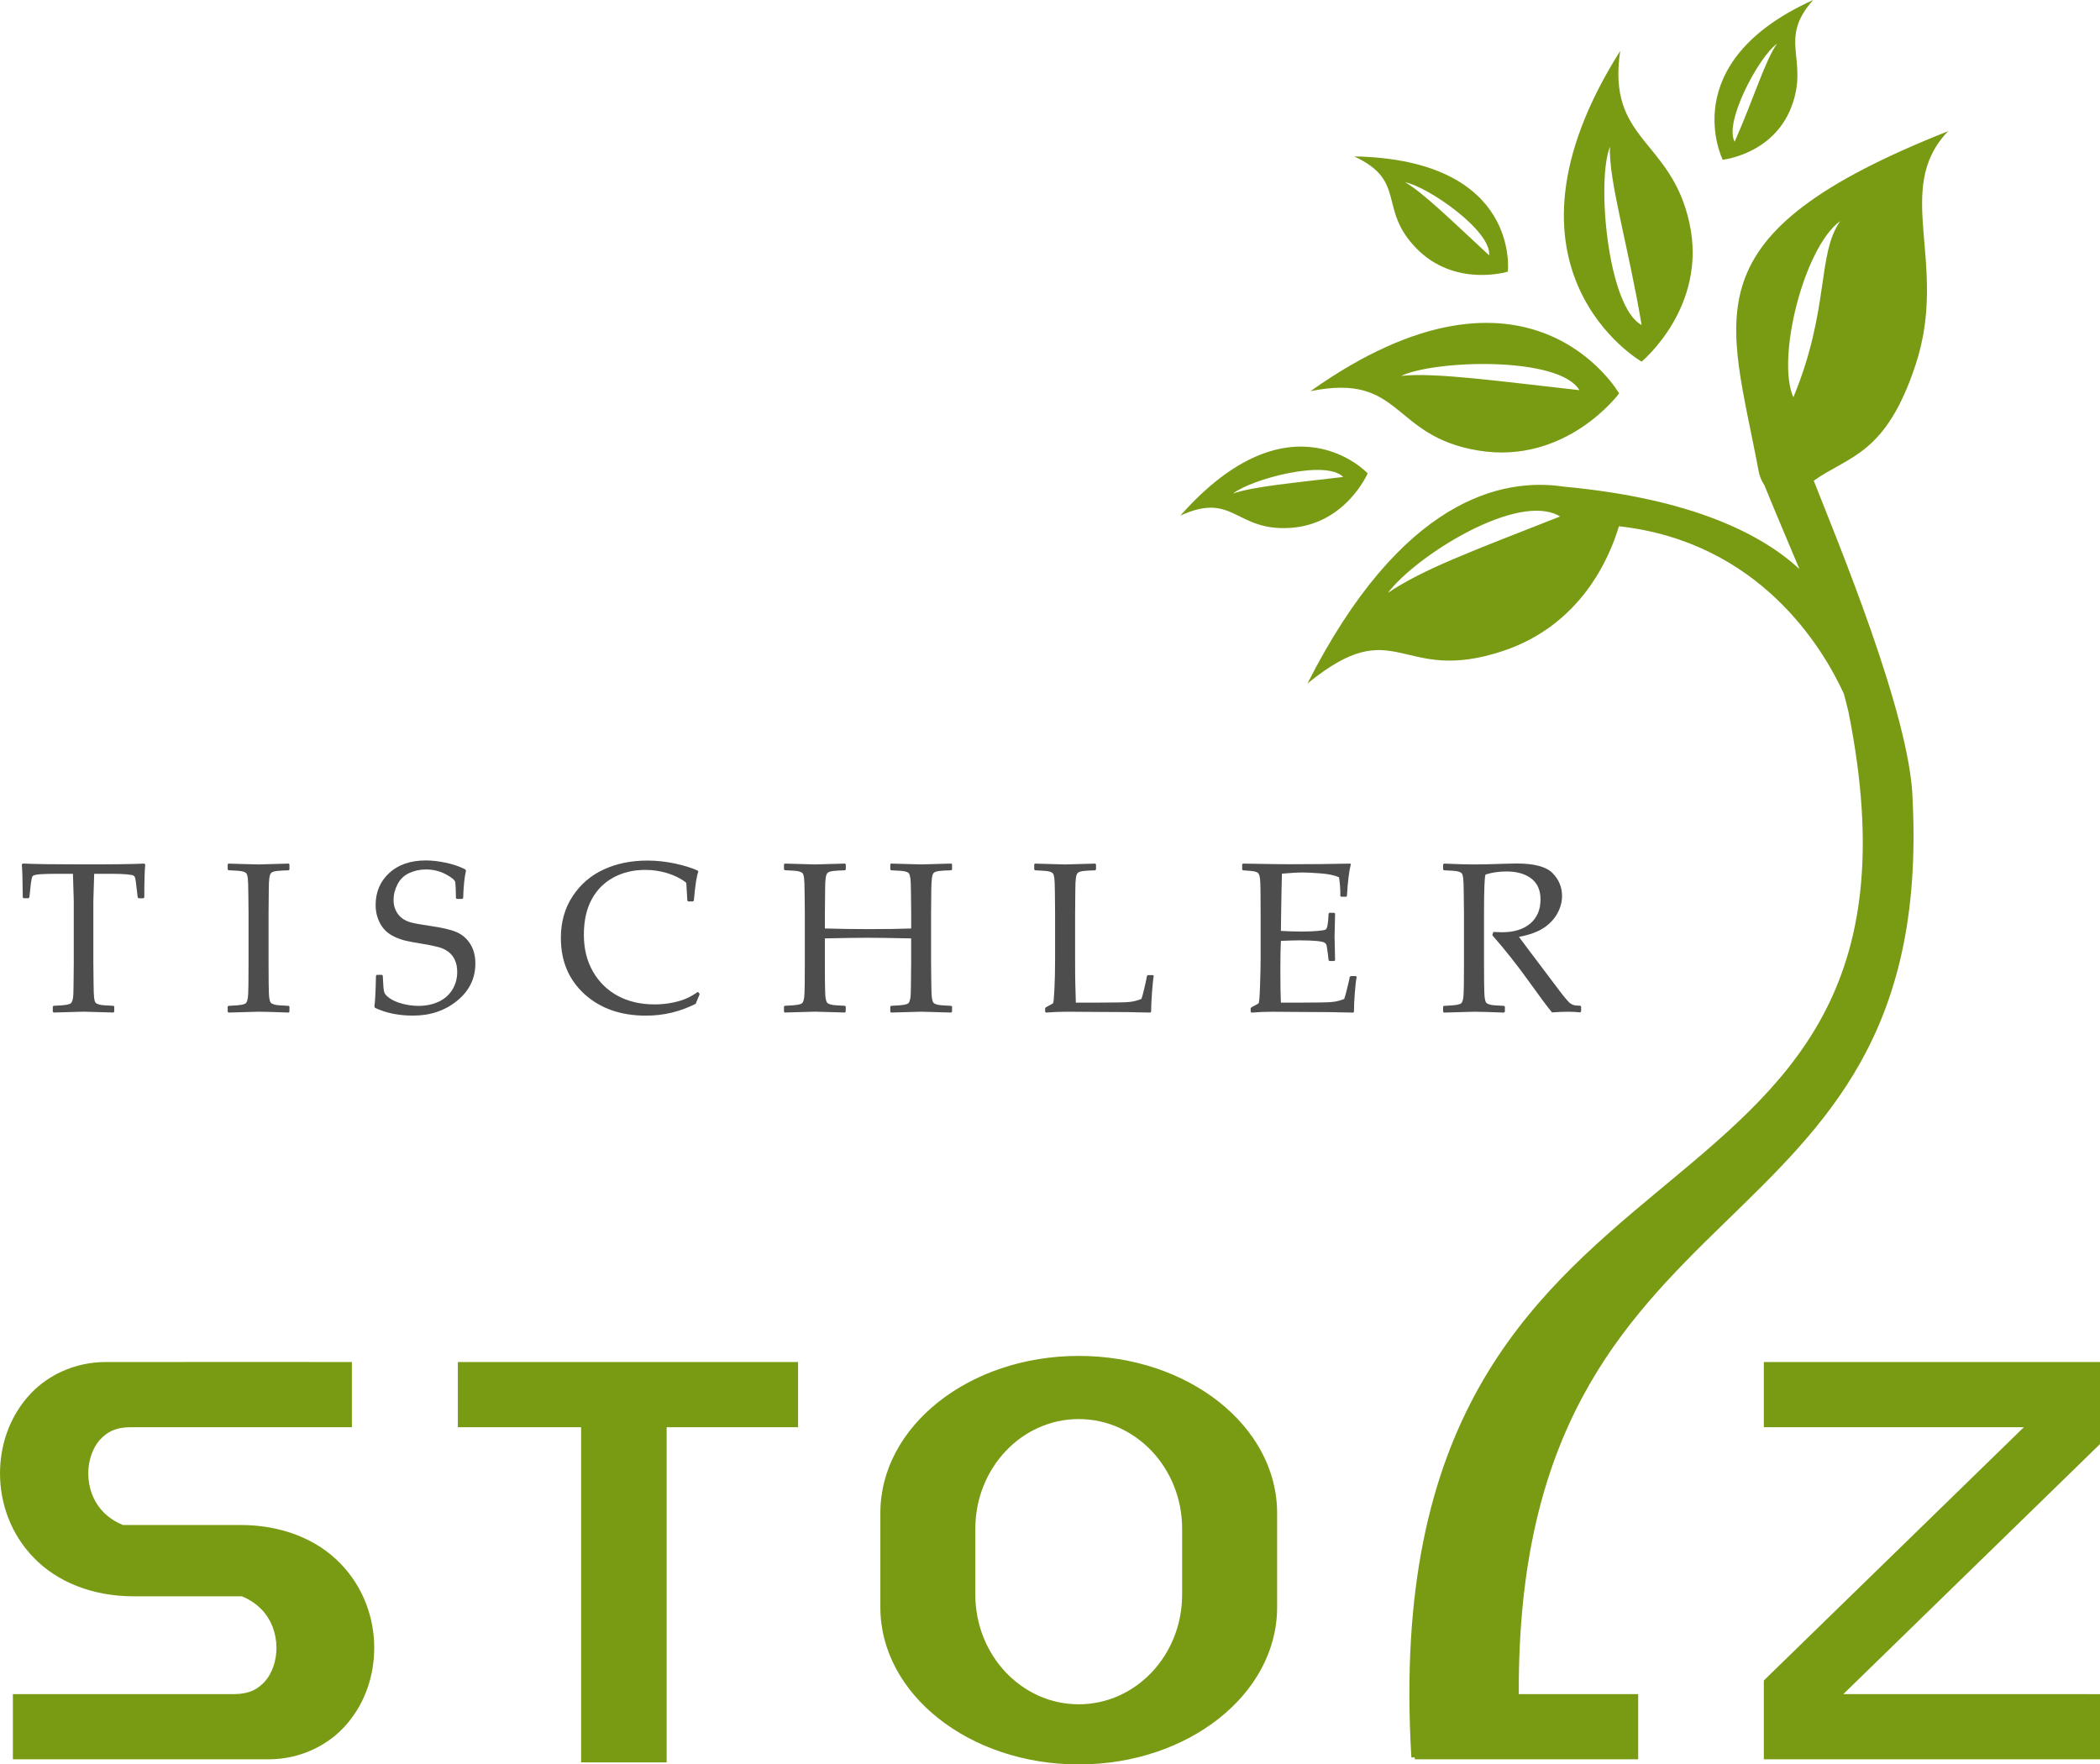 <!-- Generator: Adobe Illustrator 19.2.1, SVG Export Plug-In  -->
<svg version="1.1"
	 xmlns="http://www.w3.org/2000/svg" xmlns:xlink="http://www.w3.org/1999/xlink" xmlns:a="http://ns.adobe.com/AdobeSVGViewerExtensions/3.0/"
	 x="0px" y="0px" width="128.838px" height="108.249px" viewBox="0 0 128.838 108.249"
	 style="enable-background:new 0 0 128.838 108.249;" xml:space="preserve">
<style type="text/css">
	.st0{fill:#799B13;}
	.st1{fill:#4D4D4D;}
</style>
<defs>
</defs>
<path class="st0" d="M28.089,87.562h7.562v20.562H36.9h2.751h1.249V87.562h8.064v-4H28.089V87.562z M14.707,93.561
	c-0.628,0-1.315,0-2,0c-1.409,0-3.116,0-4.417,0c-0.27,0-0.522,0-0.75,0c-0.501-0.206-0.883-0.479-1.185-0.78
	c-0.624-0.634-0.94-1.504-0.94-2.384c-0.002-0.803,0.275-1.56,0.696-2.043c0.434-0.48,0.934-0.776,1.851-0.793
	c4.506,0,9.749,0,12.209,0c0.883,0,1.417,0,1.417,0v-3.999c0-0.001-2.102-0.002-4.98-0.002c-0.186,0-0.368,0-0.561,0
	c-2.69,0-6.281,0.001-9.5,0.002c-2.007-0.016-3.78,0.868-4.889,2.188C0.537,87.065,0.002,88.728,0,90.396
	c0,1.824,0.657,3.725,2.082,5.183c1.411,1.455,3.558,2.357,6.123,2.358c0.018,0,0.035-0.001,0.053-0.001c0.425,0,0.879,0,1.34,0
	c0.007,0,0.015,0.001,0.022,0.001c0.018,0,0.035-0.001,0.053-0.001c1.631,0,3.665,0,5.001,0c0.057,0,0.111,0,0.165,0
	c0.501,0.206,0.882,0.479,1.184,0.779c0.623,0.635,0.939,1.503,0.939,2.384c0.002,0.803-0.273,1.559-0.695,2.044
	c-0.436,0.481-0.936,0.777-1.851,0.792c-0.884,0-1.797,0-2.712,0c-5.419,0-10.902,0-10.913,0.002v3.999c0.004,0,0.768,0,2,0
	c2.641,0,7.447,0,11.624,0c0.018,0,0.037,0.001,0.055,0.001c0.006,0,0.012-0.001,0.018-0.001c0.65,0,1.296,0,1.927,0
	c0.019,0,0.037,0.001,0.055,0.001c1.985,0,3.735-0.886,4.834-2.192c1.119-1.315,1.654-2.977,1.656-4.645
	c0.002-1.823-0.656-3.725-2.081-5.183C19.46,94.45,17.295,93.549,14.707,93.561z M128.838,83.561h-20.625v4h15.954l-15.954,15.54
	v4.834h20.625v-3.997l-15.746-0.003l15.746-15.339V83.561z M66.182,83.187c-6.722,0-12.171,4.315-12.171,9.639v5.785
	c0,5.322,5.449,9.639,12.171,9.639c6.723,0,12.171-4.317,12.171-9.639v-5.785C78.353,87.502,72.905,83.187,66.182,83.187z
	 M72.526,97.831c0,3.717-2.84,6.73-6.344,6.73c-3.503,0-6.344-3.014-6.344-6.73v-4.039c0-3.717,2.84-6.73,6.344-6.73
	c3.504,0,6.344,3.014,6.344,6.73V97.831z M100.713,22.187c0,0,4.072-3.35,2.934-8.514c-1.136-5.165-5.066-5.017-4.246-10.548
	C90.924,16.554,100.713,22.187,100.713,22.187z M98.776,8.999c-0.112,2.015,1.171,6.297,1.938,10.938
	C98.624,18.836,97.937,11.046,98.776,8.999z M109.901,6.568c1.12-2.909-0.861-4.114,1.341-6.568
	c-8.534,3.85-5.551,9.801-5.551,9.801S108.782,9.478,109.901,6.568z M109.024,2.686c-0.71,0.955-1.471,3.477-2.602,6.009
	C105.752,7.475,107.947,3.42,109.024,2.686z M90.699,27.642c5.4,0.889,8.636-3.506,8.636-3.506s-5.527-9.645-18.934-0.137
	C86.072,22.843,85.298,26.754,90.699,27.642z M96.901,23.937c-4.838-0.535-8.861-1.104-10.937-0.875
	C88.032,22.081,95.647,21.838,96.901,23.937z M86.888,15.227c2.374,2.441,5.619,1.439,5.619,1.439s0.8-6.871-9.425-7.071
	C86.347,11.115,84.514,12.785,86.888,15.227z M91.362,15.666c-2.224-2.057-4.025-3.829-5.15-4.483
	C87.611,11.458,91.51,14.152,91.362,15.666z M117.342,49.078c-0.11-5.146-4.711-16.128-6.066-19.586
	c2.19-1.548,4.427-1.588,6.25-7.118c2.055-6.233-1.437-10.75,1.995-14.326c-16.12,6.389-13.434,11.196-11.62,20.889
	c0.058,0.311,0.186,0.582,0.343,0.823c0.841,2.056,1.546,3.704,2.154,5.151c-2.24-2.072-6.474-4.314-14.443-5.053
	c-3.798-0.578-9.991,0.737-15.741,12.079c5.5-4.5,5.625,0.125,12-2c4.758-1.586,6.52-5.675,7.109-7.65
	c8.626,0.96,12.509,7.459,13.802,10.282c0.094,0.353,0.187,0.713,0.278,1.092c6.92,34.447-29.28,22.736-26.814,64.159h0.209v0.117
	h13.707v-4.001h-7.325C93.02,71.489,118.754,77.756,117.342,49.078z M85.151,36.374c1.688-2.25,8-6.25,10.563-4.688
	C90.151,33.874,87.276,34.937,85.151,36.374z M110.026,24.374c-1.062-2.375,0.649-9.205,2.875-10.812
	C111.461,15.611,112.262,18.981,110.026,24.374z M83.909,29.04c0,0-4.713-5.062-11.493,2.594c3.273-1.502,3.356,0.977,6.755,0.752
	C82.569,32.16,83.909,29.04,83.909,29.04z M75.653,30.279c1.116-0.887,5.695-2.11,6.752-1.016
	C79.397,29.624,76.879,29.847,75.653,30.279z"/>
<g>
	<path class="st1" d="M8.853,52.982l0.058,0.058c-0.039,0.386-0.058,1.059-0.058,2.02l-0.052,0.051H8.499l-0.051-0.058l-0.071-0.592
		c-0.035-0.317-0.061-0.512-0.081-0.583c-0.02-0.071-0.05-0.122-0.093-0.154c-0.043-0.032-0.182-0.059-0.418-0.081
		c-0.236-0.021-0.5-0.032-0.791-0.032H5.778c-0.034,0.969-0.051,1.529-0.051,1.679v3.75l0.013,1.254
		c0.004,0.484,0.016,0.799,0.036,0.942c0.019,0.143,0.049,0.238,0.09,0.283c0.04,0.045,0.119,0.083,0.235,0.115
		c0.116,0.032,0.403,0.058,0.862,0.074l0.045,0.039v0.321l-0.045,0.052c-1.098-0.035-1.711-0.052-1.84-0.052
		c-0.137,0-0.748,0.017-1.833,0.052l-0.052-0.052v-0.321l0.052-0.039c0.403-0.017,0.67-0.038,0.801-0.064
		c0.131-0.025,0.219-0.059,0.264-0.1c0.045-0.041,0.083-0.127,0.113-0.261c0.03-0.133,0.045-0.429,0.045-0.888l0.013-1.357v-3.75
		c0-0.068-0.017-0.628-0.051-1.679H3.514c-0.395,0-0.736,0.008-1.023,0.025c-0.287,0.017-0.454,0.061-0.499,0.132
		c-0.045,0.071-0.087,0.302-0.125,0.692l-0.064,0.592l-0.058,0.058H1.449l-0.052-0.051c-0.008-1.034-0.028-1.707-0.058-2.02
		l0.058-0.058c0.747,0.035,1.988,0.052,3.725,0.052C6.893,53.034,8.137,53.017,8.853,52.982z"/>
	<path class="st1" d="M14.02,52.982l0.804,0.026c0.527,0.017,0.873,0.026,1.036,0.026c0.146,0,0.761-0.017,1.846-0.052l0.052,0.045
		v0.321l-0.052,0.046c-0.296,0.008-0.524,0.021-0.685,0.038c-0.161,0.017-0.278,0.049-0.351,0.096
		c-0.073,0.047-0.121,0.158-0.144,0.332c-0.024,0.174-0.036,0.415-0.036,0.724l-0.013,1.479v2.979l0.006,1.254
		c0.004,0.484,0.017,0.798,0.039,0.939c0.022,0.142,0.053,0.235,0.093,0.282c0.041,0.048,0.119,0.087,0.235,0.119
		c0.116,0.032,0.401,0.058,0.856,0.074l0.052,0.039v0.321l-0.052,0.052c-0.022,0-0.399-0.013-1.132-0.039
		c-0.305-0.009-0.543-0.013-0.714-0.013c-0.133,0-0.746,0.017-1.84,0.052l-0.051-0.052v-0.321l0.051-0.039
		c0.399-0.017,0.665-0.038,0.798-0.064c0.133-0.025,0.222-0.059,0.267-0.1c0.045-0.041,0.081-0.127,0.109-0.261
		c0.028-0.133,0.044-0.429,0.048-0.888l0.007-1.357v-2.979l-0.013-1.254c-0.004-0.489-0.016-0.804-0.035-0.946
		c-0.019-0.141-0.049-0.236-0.09-0.283c-0.041-0.047-0.119-0.086-0.235-0.116c-0.116-0.03-0.401-0.054-0.856-0.071l-0.051-0.046
		v-0.321L14.02,52.982z"/>
	<path class="st1" d="M23.067,59.859l0.051-0.052h0.315l0.051,0.052c0.021,0.549,0.05,0.885,0.087,1.007
		c0.036,0.122,0.152,0.251,0.347,0.386c0.195,0.135,0.455,0.246,0.779,0.331c0.324,0.086,0.65,0.129,0.981,0.129
		c0.454,0,0.863-0.084,1.225-0.251c0.362-0.167,0.645-0.412,0.846-0.736c0.202-0.324,0.302-0.688,0.302-1.09
		c0-0.283-0.048-0.53-0.145-0.74c-0.097-0.21-0.232-0.379-0.405-0.505c-0.174-0.127-0.372-0.221-0.595-0.283
		c-0.223-0.062-0.556-0.13-0.997-0.203c-0.429-0.068-0.765-0.131-1.007-0.186c-0.242-0.056-0.483-0.142-0.724-0.257
		c-0.24-0.116-0.44-0.263-0.602-0.441c-0.161-0.178-0.29-0.397-0.386-0.656c-0.097-0.26-0.145-0.537-0.145-0.833
		c0-0.802,0.279-1.46,0.836-1.972c0.558-0.513,1.306-0.769,2.245-0.769c0.373,0,0.779,0.046,1.219,0.139
		c0.44,0.092,0.84,0.228,1.2,0.408l0.045,0.077c-0.095,0.395-0.152,0.957-0.174,1.686l-0.058,0.051h-0.334l-0.051-0.045
		c-0.009-0.515-0.021-0.838-0.039-0.971c-0.017-0.133-0.212-0.298-0.585-0.496c-0.373-0.197-0.778-0.296-1.216-0.296
		c-0.365,0-0.706,0.073-1.023,0.219c-0.317,0.146-0.558,0.375-0.72,0.688c-0.163,0.313-0.245,0.632-0.245,0.958
		c0,0.253,0.049,0.477,0.148,0.672c0.099,0.195,0.226,0.35,0.383,0.463c0.156,0.114,0.339,0.198,0.547,0.254
		c0.208,0.056,0.588,0.124,1.142,0.206c0.759,0.107,1.312,0.237,1.657,0.389c0.345,0.152,0.622,0.394,0.83,0.724
		c0.208,0.331,0.312,0.729,0.312,1.197c0,0.913-0.372,1.675-1.116,2.283c-0.744,0.609-1.646,0.914-2.705,0.914
		c-0.888,0-1.667-0.159-2.335-0.477l-0.039-0.083C23.014,61.48,23.046,60.85,23.067,59.859z"/>
	<path class="st1" d="M42.927,60.985l-0.244,0.598c-0.952,0.485-1.969,0.728-3.049,0.728c-1.548,0-2.806-0.44-3.773-1.319
		c-0.967-0.879-1.451-2.028-1.451-3.448c0-0.978,0.241-1.832,0.724-2.563c0.482-0.731,1.119-1.278,1.91-1.64
		c0.792-0.362,1.68-0.544,2.667-0.544c0.57,0,1.134,0.061,1.692,0.18c0.558,0.12,1.023,0.264,1.396,0.431l0.045,0.064
		c-0.099,0.24-0.191,0.834-0.276,1.782l-0.045,0.051H42.22l-0.051-0.051l-0.064-1.094c-0.313-0.249-0.691-0.442-1.135-0.582
		c-0.444-0.139-0.906-0.209-1.386-0.209c-0.725,0-1.375,0.155-1.949,0.466c-0.575,0.311-1.021,0.761-1.338,1.351
		c-0.318,0.589-0.476,1.311-0.476,2.164c0,0.858,0.186,1.61,0.559,2.258c0.373,0.647,0.882,1.146,1.528,1.492
		c0.645,0.348,1.399,0.521,2.261,0.521c0.381,0,0.748-0.036,1.1-0.109c0.352-0.073,0.645-0.163,0.878-0.271
		c0.233-0.106,0.458-0.237,0.672-0.393L42.927,60.985z"/>
	<path class="st1" d="M48.153,52.982c1.094,0.035,1.707,0.052,1.84,0.052c0.142,0,0.757-0.017,1.846-0.052l0.052,0.045v0.321
		l-0.052,0.046c-0.296,0.008-0.524,0.021-0.685,0.038c-0.161,0.017-0.278,0.049-0.351,0.096c-0.073,0.047-0.121,0.158-0.145,0.332
		c-0.024,0.174-0.036,0.415-0.036,0.724l-0.013,1.479v0.9c0.939,0.026,1.829,0.039,2.669,0.039c1.149,0,2.024-0.013,2.625-0.039
		v-0.9l-0.013-1.254c-0.004-0.489-0.017-0.804-0.039-0.946c-0.021-0.141-0.051-0.236-0.09-0.283
		c-0.039-0.047-0.116-0.086-0.232-0.116c-0.116-0.03-0.403-0.054-0.862-0.071l-0.045-0.046v-0.321l0.045-0.045
		c1.098,0.035,1.713,0.052,1.846,0.052c0.146,0,0.761-0.017,1.846-0.052l0.052,0.045v0.321l-0.052,0.046
		c-0.3,0.008-0.531,0.021-0.691,0.038c-0.161,0.017-0.278,0.049-0.351,0.096c-0.073,0.047-0.12,0.158-0.142,0.332
		c-0.021,0.174-0.034,0.415-0.039,0.724l-0.013,1.479v2.979l0.013,1.254c0.004,0.484,0.017,0.798,0.039,0.939
		c0.021,0.142,0.053,0.235,0.093,0.282c0.041,0.048,0.118,0.087,0.231,0.119c0.114,0.032,0.4,0.058,0.859,0.074l0.052,0.039v0.321
		l-0.052,0.052c-1.098-0.035-1.713-0.052-1.846-0.052c-0.137,0-0.752,0.017-1.846,0.052l-0.045-0.052v-0.321l0.045-0.039
		c0.403-0.017,0.671-0.038,0.804-0.064c0.133-0.025,0.221-0.059,0.264-0.1c0.043-0.041,0.079-0.127,0.109-0.261
		c0.03-0.133,0.045-0.429,0.045-0.888l0.013-1.357v-1.467c-1.27-0.026-2.16-0.039-2.67-0.039c-0.523,0-1.398,0.013-2.624,0.039
		v1.467l0.006,1.254c0.004,0.484,0.017,0.798,0.039,0.939c0.021,0.142,0.053,0.235,0.093,0.282c0.041,0.048,0.119,0.087,0.235,0.119
		c0.116,0.032,0.401,0.058,0.855,0.074l0.052,0.039v0.321l-0.052,0.052c-1.093-0.035-1.709-0.052-1.846-0.052
		c-0.133,0-0.746,0.017-1.84,0.052l-0.051-0.052v-0.321l0.051-0.039c0.399-0.017,0.665-0.038,0.798-0.064
		c0.133-0.025,0.222-0.059,0.267-0.1c0.045-0.041,0.081-0.127,0.109-0.261c0.028-0.133,0.044-0.429,0.048-0.888l0.007-1.357v-2.979
		l-0.013-1.254c-0.004-0.489-0.016-0.804-0.035-0.946c-0.02-0.141-0.049-0.236-0.09-0.283c-0.041-0.047-0.119-0.086-0.235-0.116
		c-0.116-0.03-0.401-0.054-0.855-0.071l-0.051-0.046v-0.321L48.153,52.982z"/>
	<path class="st1" d="M63.452,53.028l0.052-0.045c1.064,0.035,1.676,0.052,1.839,0.052c0.146,0,0.762-0.017,1.847-0.052l0.052,0.045
		v0.321l-0.052,0.046c-0.296,0.008-0.524,0.021-0.686,0.038c-0.16,0.017-0.277,0.049-0.351,0.096
		c-0.072,0.047-0.121,0.158-0.145,0.332c-0.023,0.174-0.035,0.415-0.035,0.724l-0.013,1.479v2.843c0,0.712,0.004,1.209,0.013,1.492
		l0.032,1.113h1.312c1.046,0,1.699-0.013,1.958-0.039c0.26-0.025,0.51-0.088,0.75-0.187c0.047-0.106,0.114-0.354,0.202-0.739
		c0.088-0.386,0.135-0.609,0.139-0.669l0.058-0.052h0.315l0.045,0.052c-0.034,0.171-0.069,0.504-0.106,0.997
		c-0.036,0.493-0.055,0.892-0.055,1.196l-0.051,0.052c-0.815-0.026-1.885-0.039-3.21-0.039l-1.879-0.013
		c-0.429,0-0.866,0.017-1.312,0.052l-0.051-0.052V61.86l0.051-0.064c0.266-0.138,0.412-0.221,0.438-0.251
		c0.026-0.03,0.052-0.307,0.08-0.83c0.028-0.523,0.042-1.153,0.042-1.891v-2.76L64.72,54.81c-0.004-0.489-0.016-0.804-0.036-0.946
		c-0.019-0.141-0.049-0.236-0.09-0.283c-0.041-0.047-0.119-0.086-0.235-0.116c-0.116-0.03-0.401-0.054-0.856-0.071l-0.052-0.046
		V53.028z"/>
	<path class="st1" d="M76.21,53.028l0.052-0.045c1.471,0.026,2.412,0.039,2.823,0.039c1.407,0,2.659-0.013,3.757-0.039l0.032,0.045
		c-0.107,0.412-0.187,1.057-0.237,1.936l-0.039,0.052h-0.315l-0.058-0.052c0.004-0.039,0.007-0.073,0.007-0.103
		c0-0.364-0.028-0.711-0.084-1.042c-0.271-0.12-0.645-0.198-1.123-0.235c-0.477-0.036-0.837-0.055-1.077-0.055
		c-0.339,0-0.771,0.024-1.3,0.071l-0.025,1.029l-0.02,1.177l-0.019,1.306c0.463,0.026,0.89,0.039,1.279,0.039
		c0.395,0,0.726-0.013,0.991-0.039c0.266-0.025,0.421-0.052,0.466-0.08c0.046-0.028,0.08-0.082,0.104-0.161
		c0.023-0.079,0.044-0.22,0.061-0.421l0.026-0.399L81.562,56h0.296l0.052,0.052c-0.009,0.467-0.02,0.937-0.032,1.409l0.032,1.447
		l-0.052,0.052h-0.296l-0.051-0.052l-0.045-0.386c-0.039-0.3-0.067-0.479-0.084-0.537c-0.018-0.058-0.057-0.108-0.119-0.151
		c-0.062-0.043-0.222-0.077-0.479-0.103c-0.257-0.025-0.61-0.039-1.062-0.039c-0.248,0-0.628,0.011-1.138,0.032
		c-0.021,0.36-0.032,0.961-0.032,1.801c0,0.901,0.011,1.563,0.032,1.988h1.184c1.042,0,1.693-0.013,1.955-0.039
		c0.262-0.025,0.511-0.088,0.746-0.187c0.039-0.099,0.103-0.326,0.19-0.684c0.088-0.358,0.138-0.582,0.15-0.673l0.064-0.045h0.309
		l0.052,0.045c-0.038,0.185-0.076,0.507-0.112,0.966c-0.037,0.458-0.055,0.851-0.055,1.177l-0.045,0.052
		c-0.819-0.026-1.892-0.039-3.217-0.039l-1.75-0.013c-0.407,0-0.832,0.017-1.273,0.052l-0.052-0.052V61.86l0.052-0.064
		c0.253-0.129,0.397-0.209,0.435-0.241c0.036-0.032,0.066-0.407,0.09-1.126c0.023-0.719,0.035-1.266,0.035-1.644v-2.361l-0.006-1.46
		c0-0.317-0.005-0.576-0.014-0.775c-0.008-0.2-0.023-0.342-0.045-0.428c-0.021-0.086-0.046-0.146-0.073-0.18
		c-0.028-0.034-0.073-0.064-0.136-0.087c-0.062-0.023-0.168-0.044-0.318-0.061l-0.488-0.038l-0.052-0.046V53.028z"/>
	<path class="st1" d="M88.539,53.028l0.051-0.045c0.785,0.035,1.396,0.052,1.834,0.052c0.484,0,1.139-0.015,1.962-0.045
		c0.305-0.009,0.525-0.013,0.662-0.013c1.085,0,1.82,0.197,2.207,0.592c0.386,0.395,0.579,0.862,0.579,1.402
		c0,0.36-0.095,0.714-0.283,1.062c-0.189,0.348-0.468,0.645-0.837,0.891c-0.368,0.247-0.877,0.432-1.524,0.556
		c0.12,0.167,0.337,0.457,0.65,0.869l0.913,1.209c0.296,0.399,0.613,0.82,0.952,1.264c0.339,0.443,0.558,0.694,0.656,0.752
		c0.099,0.059,0.183,0.094,0.254,0.106c0.07,0.013,0.184,0.019,0.338,0.019l0.051,0.052v0.302l-0.058,0.059
		c-0.206-0.026-0.45-0.039-0.733-0.039c-0.305,0-0.637,0.013-0.997,0.039c-0.296-0.36-0.761-0.984-1.396-1.872
		c-0.738-1.03-1.492-1.984-2.265-2.863l0.064-0.2c0.223,0.013,0.396,0.019,0.521,0.019c0.741,0,1.322-0.178,1.743-0.534
		c0.42-0.356,0.63-0.849,0.63-1.479c0-0.566-0.188-0.994-0.565-1.283c-0.378-0.29-0.889-0.434-1.531-0.434
		c-0.45,0-0.875,0.062-1.274,0.187c-0.063,0.094-0.096,0.898-0.096,2.412v2.979l0.006,1.254c0.005,0.484,0.018,0.798,0.039,0.939
		c0.021,0.142,0.053,0.235,0.093,0.282c0.041,0.048,0.119,0.087,0.235,0.119c0.115,0.032,0.4,0.058,0.855,0.074l0.052,0.039v0.321
		l-0.052,0.052c-0.021,0-0.399-0.013-1.133-0.039c-0.304-0.009-0.542-0.013-0.714-0.013c-0.133,0-0.746,0.017-1.84,0.052
		l-0.051-0.052v-0.321l0.051-0.039c0.399-0.017,0.665-0.038,0.798-0.064c0.133-0.025,0.222-0.059,0.268-0.1
		c0.045-0.041,0.081-0.127,0.109-0.261c0.027-0.133,0.044-0.429,0.048-0.888l0.007-1.357v-2.979l-0.014-1.254
		c-0.004-0.489-0.016-0.804-0.035-0.946c-0.02-0.141-0.049-0.236-0.09-0.283c-0.041-0.047-0.119-0.086-0.235-0.116
		c-0.115-0.03-0.4-0.054-0.855-0.071l-0.051-0.046V53.028z"/>
</g>
</svg>